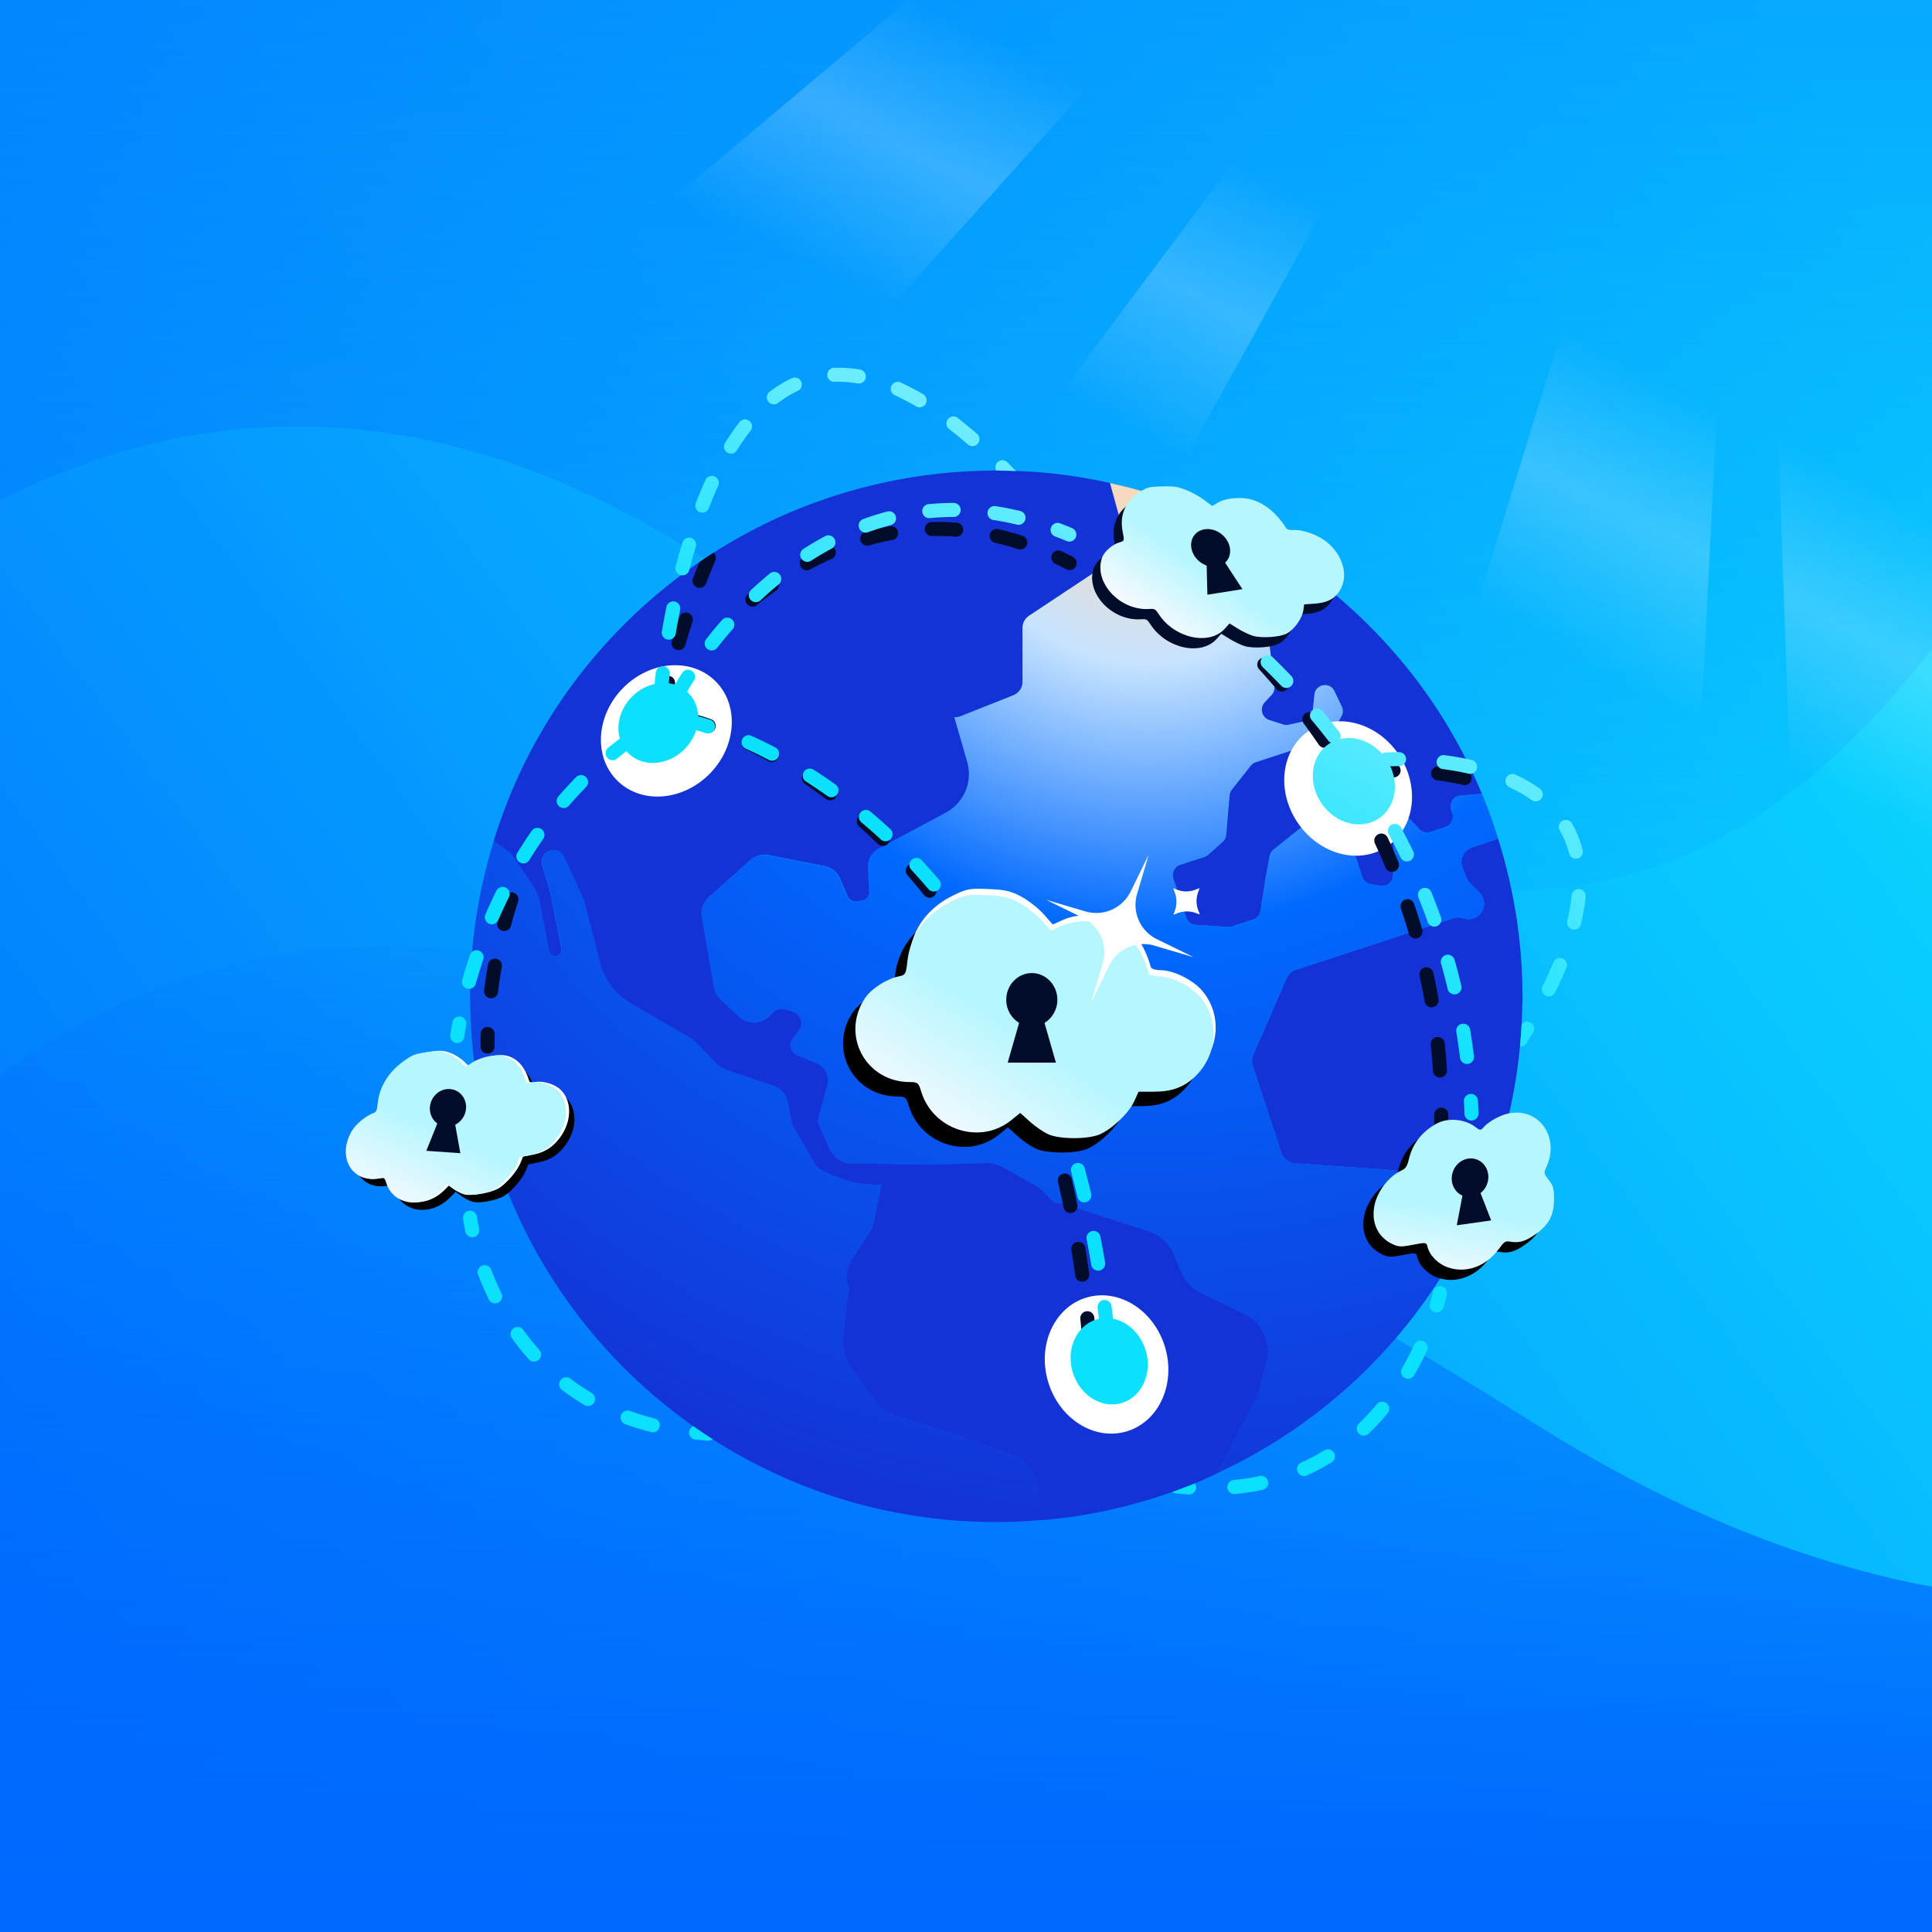 <?xml version="1.0" encoding="utf-8"?>
<svg xmlns="http://www.w3.org/2000/svg" fill="none" height="1056" width="1056">
  <g clip-path="url(#a)">
    <path d="M0 0h1056v1056H0z" fill="url(#b)"/>
    <path d="M1686 524.717s-337.8 572.683-844.313 255.19C335.172 462.416 85.787 411.083-146 744.279V1376h1832z" fill="url(#c)"/>
    <path d="M-220 481.538S19.15 76.194 377.748 300.914C736.345 525.635 912.901 561.968 1077 326.132V-121H-220z" fill="url(#d)"/>
    <path d="m279.417 466.639 13.197 19.453a19 19 0 0 1 2.116 5.814l5.43 27.67c.107.706.429 1.304.92 1.795a3.47 3.47 0 0 0 1.763.951 3.1 3.1 0 0 0 1.587 0 3.33 3.33 0 0 0 2.048-1.48 3.6 3.6 0 0 0 .491-2.463l-1.196-6.274-4.87-24.248c-.138-.461-.352-.883-.353-1.373l-4.164-13.778c-.421-1.549-.283-3.214.46-4.656a6.56 6.56 0 0 1 3.49-3.099 6.5 6.5 0 0 1 4.693.069c1.488.598 2.684 1.765 3.39 3.207l10.904 23.687 8.603 33.837a36.5 36.5 0 0 0 6.281 13.109c2.929 3.913 6.672 7.189 10.905 9.621l31.433 18.218a19.6 19.6 0 0 1 4.477 3.491l9.525 9.971a20.35 20.35 0 0 0 8.083 5.04l24.446 8.285a11.2 11.2 0 0 1 5.008 3.314 11.05 11.05 0 0 1 2.614 5.393l1.94 10.363a10.2 10.2 0 0 0 1.197 3.207l11.748 20.473c2.047 3.529 11.894 7.158 20.076 9.697 5.36 1.158 10.827 1.657 16.333 1.55a23 23 0 0 0-.843 2.999l-3.321 16.707a18.7 18.7 0 0 1-2.538 6.275l-9.524 14.59a17.9 17.9 0 0 0-2.684 7.012 17.8 17.8 0 0 0 .422 7.509c1.802-.069-.706 8.423-1.197 13.816l-1.341 15.157c-.491 5.5 1.02 11 4.233 15.511l12.629 17.797a23.16 23.16 0 0 0 11.534 8.492l41.485 13.815 21.518 7.755a23.5 23.5 0 0 1 11.111 8.462 23.17 23.17 0 0 1 4.234 13.354v14.208c-6.426.49-12.914.882-19.44.951-1.234.038-2.469.107-3.704.107-1.234 0-2.469-.107-3.704-.107-8.282-.108-16.472-.529-24.585-1.304-4.34-.422-8.672-.99-12.943-1.588-10.728-1.549-21.242-3.628-31.54-6.306a287 287 0 0 1-28.013-8.883c-57.505-21.494-106.223-60.831-139.526-111.268-1.588-2.47-3.175-4.902-4.724-7.402-26.249-42.544-41.67-92.413-42.514-145.849 0-1.588-.107-3.137-.107-4.725 0-.912.069-1.795.069-2.677.284-28.621 4.869-56.182 12.913-82.195zm327.11-202.599c3.803.844 7.653 1.687 11.426 2.677 10.444 2.746 20.605 6.129 30.551 9.973 23.71 9.197 45.795 21.601 65.97 36.406-1.089.452-2.009 1.159-2.645 2.148l-17.706 26.68c-.775 1.128-1.089 2.501-.951 3.874l3.459 29.426c.107.813-.001 1.656-.247 2.469-.245.806-.667 1.511-1.234 2.148l-3.918 4.158a6.3 6.3 0 0 0-1.343 2.539 6.1 6.1 0 0 0 .039 2.854c.246.913.705 1.795 1.372 2.501a5.74 5.74 0 0 0 2.401 1.588l7.936 2.569c.982.245 2.01.245 2.96 0l8.328-1.833a5.92 5.92 0 0 0 4.517-5.078l.989-9.551a5.5 5.5 0 0 1 1.235-2.999 5.4 5.4 0 0 1 2.684-1.833c1.312-.491 2.791-.422 4.095.107a5.66 5.66 0 0 1 2.96 2.823l4.057 8.492c.429.843.605 1.764.567 2.715 0 .951-.284 1.864-.744 2.677l-5.889 10.119c-.705 1.235-1.872 2.148-3.214 2.608l-37.751 12.373a5.8 5.8 0 0 0-2.753 1.902l-10.298 13.04a6.1 6.1 0 0 0-1.235 2.962l-1.909 21.816a5.98 5.98 0 0 1-1.94 3.844l-7.907 7.049a5.7 5.7 0 0 1-2.078 1.166l-13.297 4.372c-1.441.491-2.645 1.519-3.312 2.892s-.814 2.961-.354 4.403l7.017 21.395c.391 1.097 1.058 2.078 1.978 2.784a6.1 6.1 0 0 0 3.175 1.235l17.707 1.128c.736.031 1.48-.038 2.186-.284l11.502-3.766a5.9 5.9 0 0 0 2.577-1.657 5.8 5.8 0 0 0 1.41-2.716l2.96-19.1 2.078-11.208c.284-1.373.982-2.608 2.078-3.49l14.18-11.353a6.25 6.25 0 0 1 2.998-1.235 6.1 6.1 0 0 1 3.175.529l20.849 10.08c.706.353 1.343.813 1.833 1.411.53.599.883 1.266 1.128 2.01l4.478 13.57c.353 1.021.99 1.903 1.803 2.609a6.35 6.35 0 0 0 2.89 1.303l5.468.814c.813.1 1.664.031 2.439-.215a6.05 6.05 0 0 0 2.154-1.158 5.8 5.8 0 0 0 1.48-1.942 6.2 6.2 0 0 0 .56-2.362l.177-21.993a4.9 4.9 0 0 0-.285-1.871l-.283-.844a6 6 0 0 1 .176-3.774 5.92 5.92 0 0 1 2.438-2.893 5.97 5.97 0 0 1 3.705-.812 6.06 6.06 0 0 1 3.42 1.588l4.976 5.285c.736.813 1.726 1.373 2.784 1.657s2.185.245 3.243-.069l8.36-2.746c1.449-.53 2.645-1.55 3.35-2.923a5.94 5.94 0 0 0 .353-4.404l-.743-2.216a5.7 5.7 0 0 1-.177-2.54c.146-.843.46-1.687.92-2.393a5.6 5.6 0 0 1 1.833-1.795 6.2 6.2 0 0 1 2.431-.844l11.855-1.089c3.389 8.032 6.28 16.278 8.926 24.67l-14.148 4.725a8.4 8.4 0 0 0-3.037 1.726 8.7 8.7 0 0 0-2.078 2.824c-.491 1.097-.774 2.262-.774 3.421-.031 1.166.215 2.331.675 3.421l2.331 5.5c.421 1.02 1.058 1.941 1.795 2.715l4.976 5.002c1.411 1.343 2.293 3.138 2.538 5.078s-.214 3.882-1.234 5.539c-1.028 1.656-2.616 2.884-4.448 3.521a8.5 8.5 0 0 1-5.682-.031 8.43 8.43 0 0 0-5.291 0l-86.078 28.16a8.6 8.6 0 0 0-3.068 1.795 8.9 8.9 0 0 0-2.078 2.892l-18.235 41.73a8.36 8.36 0 0 0-.284 6.06l15.597 47.407c.491 1.618 1.481 3.03 2.823 4.089a8.37 8.37 0 0 0 4.654 1.794l49.5 3.383c7.791.53 15.306 3.1 21.763 7.472l12.913 8.845.015.015c4.9 3.276 8.965 7.618 11.925 12.55-4.447 9.305-9.248 18.395-14.608 27.102-1.511 2.5-3.098 4.97-4.724 7.402-29.247 44.338-70.526 79.901-119.067 102.492.107-.253.177-.499.284-.744l19.968-38.877c.705-1.411 1.304-2.892 1.725-4.411l4.449-16.247c.559-1.971.842-4.019.842-6.098a23.26 23.26 0 0 0-3.565-11.952 23.26 23.26 0 0 0-9.24-8.391l-23.282-11.208a23.18 23.18 0 0 1-11.256-11.706l-4.165-9.688a22.75 22.75 0 0 0-5.712-7.971c-2.439-2.224-5.369-3.881-8.505-4.901l-44.308-14.237a24.6 24.6 0 0 0-6.917-1.128 18 18 0 0 0-1.372-1.519l-4.655-4.756a19 19 0 0 0-3.88-2.992l-17.96-10.118a17.7 17.7 0 0 0-9.455-2.362l-30.551.881h-.138l-45.189-.774a14.6 14.6 0 0 1-5.959-3.099 14.6 14.6 0 0 1-3.949-5.393l-6.211-14.452 5.468-19.699c.636-2.362.39-4.863-.668-7.049a9.98 9.98 0 0 0-5.115-4.864l-10.758-4.472a6.15 6.15 0 0 1-2.156-1.55 6 6 0 0 1-1.272-2.324 6.2 6.2 0 0 1-.138-2.647 5.5 5.5 0 0 1 1.02-2.431l3.497-4.726c.628-.813 1.02-1.764 1.196-2.784.176-.99.107-2.01-.215-2.999-.314-.951-.882-1.834-1.588-2.571-.705-.744-1.587-1.273-2.576-1.587l-4.409-1.443a6.64 6.64 0 0 0-3.527-.107 6.5 6.5 0 0 0-3.068 1.726l-2.01 2.01a11.96 11.96 0 0 1-8.289 3.56 12 12 0 0 1-8.427-3.207l-9.877-9.305c-1.902-1.764-3.137-4.089-3.597-6.628l-6.702-38.485a11.85 11.85 0 0 1 .491-5.96 11.94 11.94 0 0 1 3.351-4.971l22.614-20.198a12.1 12.1 0 0 1 4.831-2.608 12.4 12.4 0 0 1 5.468-.176l30.198 5.96c1.902.391 3.665 1.196 5.184 2.431 1.518 1.204 2.683 2.785 3.458 4.549l4.195 9.696a4.64 4.64 0 0 0 2.009 2.187c.882.498 1.94.667 2.929.529l2.753-.392a4.68 4.68 0 0 0 2.891-1.618 4.8 4.8 0 0 0 1.058-3.137l-.598-13.325a11.04 11.04 0 0 1 1.764-6.658c1.272-1.971 3.144-3.529 5.33-4.373l35.42-18.993c4.869-2.57 8.642-6.766 10.796-11.806a23.9 23.9 0 0 0 .952-15.963l-7.017-24.532a8.4 8.4 0 0 0 3.489-.567l28.749-11.422a8.3 8.3 0 0 0 3.673-2.923 8.1 8.1 0 0 0 1.373-4.48v-29.434c0-1.304.314-2.608.95-3.773.599-1.166 1.511-2.157 2.608-2.893l49.492-32.816a7.86 7.86 0 0 0 3.067-3.843c.568-1.588.674-3.284.214-4.903z" fill="url(#e)"/>
    <path d="M544.52 257.129c1.235 0 2.47.107 3.704.107 8.251.107 16.441.529 24.516 1.304 4.616.46 9.21 1.028 13.757 1.695 6.84.99 13.543 2.294 20.176 3.775l8.534 30.944a7.84 7.84 0 0 1-.214 4.902c-.598 1.588-1.657 2.93-3.067 3.843l-49.493 32.816a8.25 8.25 0 0 0-2.615 2.893 7.9 7.9 0 0 0-.95 3.773v29.396c0 1.588-.453 3.175-1.373 4.479a8.25 8.25 0 0 1-3.665 2.923l-28.749 11.423c-1.089.46-2.293.637-3.489.567l7.054 24.494c1.519 5.285 1.205 10.924-.95 15.964a24.28 24.28 0 0 1-10.798 11.805l-35.42 19.001a11.2 11.2 0 0 0-5.329 4.372 11.08 11.08 0 0 0-1.763 6.658l.597 13.326c.038 1.165-.322 2.254-1.058 3.136a4.72 4.72 0 0 1-2.891 1.619l-2.753.383a4.65 4.65 0 0 1-2.93-.529 4.82 4.82 0 0 1-2.008-2.186l-4.203-9.696a12.1 12.1 0 0 0-3.459-4.549c-1.518-1.235-3.281-2.04-5.183-2.431l-30.198-5.961a12 12 0 0 0-5.467.177c-1.795.49-3.459 1.373-4.831 2.608l-22.614 20.197a11.95 11.95 0 0 0-3.352 4.971 11.8 11.8 0 0 0-.49 5.961l6.702 38.485a12.08 12.08 0 0 0 3.597 6.627l9.876 9.306c2.292 2.109 5.299 3.236 8.435 3.206 3.144-.031 6.105-1.343 8.29-3.56l2.009-2.009a6.5 6.5 0 0 1 3.067-1.726 6.63 6.63 0 0 1 3.528.107l4.409 1.443c.951.322 1.833.882 2.577 1.588a6.1 6.1 0 0 1 1.587 2.569c.322.959.391 1.979.215 2.999a6.6 6.6 0 0 1-1.197 2.785l-3.489 4.726a5.6 5.6 0 0 0-1.019 2.431 6.04 6.04 0 0 0 .137 2.647 5.85 5.85 0 0 0 1.274 2.324 6.2 6.2 0 0 0 2.154 1.55l10.759 4.472a10.1 10.1 0 0 1 5.115 4.863 10.13 10.13 0 0 1 .667 7.05l-5.468 19.699 6.211 14.452a14.5 14.5 0 0 0 3.949 5.393 14.8 14.8 0 0 0 5.959 3.098l45.19.776h.145l30.551-.883a18.5 18.5 0 0 1 9.455 2.363l17.96 10.118c1.411.852 2.715 1.833 3.88 2.999l4.655 4.756c.491.499.951.99 1.372 1.52 2.37.038 4.694.39 6.917 1.127l44.308 14.237a23.6 23.6 0 0 1 8.505 4.894 22.9 22.9 0 0 1 5.713 7.97l4.164 9.696a23.08 23.08 0 0 0 11.257 11.699l23.281 11.207c3.773 1.91 6.986 4.795 9.24 8.392a23.16 23.16 0 0 1 3.566 11.951c0 2.049-.276 4.128-.843 6.099l-4.448 16.247a22.2 22.2 0 0 1-1.726 4.403l-.015-.023-20.076 38.984c-.107.246-.176.491-.283.737-3.734 1.756-7.446 3.59-11.288 5.177a282 282 0 0 1-28.082 9.904c-12.17 3.597-24.662 6.489-37.468 8.461a308 308 0 0 1-12.913 1.657c-2.753.322-5.537.491-8.29.706v-14.199c0-4.795-1.479-9.413-4.232-13.325-2.715-3.912-6.634-6.843-11.112-8.461l-21.517-7.755-41.487-13.816a23.2 23.2 0 0 1-11.533-8.492l-12.63-17.797c-3.174-4.51-4.692-10.01-4.232-15.51l1.342-15.158c.452-5.392 2.959-13.883 1.196-13.815a18 18 0 0 1-.422-7.51 18 18 0 0 1 2.684-7.012l9.524-14.589c1.235-1.903 2.078-4.059 2.538-6.276l3.32-16.707c.208-1.02.491-2.002.844-2.992a72.6 72.6 0 0 1-16.334-1.549c-8.22-2.539-18.065-6.168-20.075-9.696l-11.748-20.474c-.598-.989-.982-2.079-1.196-3.207l-1.941-10.363a11.6 11.6 0 0 0-2.607-5.393 11.5 11.5 0 0 0-5.007-3.314l-24.447-8.284a20.5 20.5 0 0 1-8.082-5.04l-9.525-9.973a20.5 20.5 0 0 0-4.478-3.49l-31.433-18.219a36.4 36.4 0 0 1-10.904-9.619 36.3 36.3 0 0 1-6.28-13.109l-8.605-33.837-10.904-23.688a6.44 6.44 0 0 0-3.39-3.207c-1.518-.598-3.174-.637-4.692-.069a6.43 6.43 0 0 0-3.489 3.099c-.744 1.45-.921 3.107-.46 4.657l4.164 13.777c0 .46.214.882.352 1.373l4.869 24.248 1.197 6.274a3.55 3.55 0 0 1-.492 2.47c-.498.744-1.203 1.266-2.046 1.481a2.95 2.95 0 0 1-1.588 0 3.47 3.47 0 0 1-1.764-.952 3.24 3.24 0 0 1-.92-1.794l-5.398-27.777a19 19 0 0 0-2.117-5.814l-13.197-19.454-9.524-6.942c6.525-21.11 15.275-41.27 26.249-59.987a261 261 0 0 1 4.447-7.402c34.393-54.909 86.822-97.384 149.051-119.093a290 290 0 0 1 30.305-8.706 283 283 0 0 1 25.828-4.688 283 283 0 0 1 13.649-1.518 309 309 0 0 1 21.448-1.059c1.235-.038 2.47-.107 3.704-.107m274.336 201.347c8.32 26.396 13.013 54.35 13.297 83.423 0 .913.07 1.795.07 2.677v.016c0 1.58-.108 3.137-.177 4.686-.667 42.505-10.69 82.685-27.906 118.777-3.213-4.87-7.231-9.166-12.138-12.48l-12.913-8.845a44.1 44.1 0 0 0-21.764-7.471l-49.491-3.383c-1.695-.138-3.313-.737-4.655-1.795-1.342-1.059-2.331-2.471-2.822-4.089l-15.59-47.406a8.4 8.4 0 0 1 .284-6.061l18.205-41.768a8.8 8.8 0 0 1 2.078-2.892c.882-.805 1.94-1.404 3.067-1.795l86.077-28.16a8.55 8.55 0 0 1 5.292 0c1.841.636 3.849.675 5.682.038s3.428-1.871 4.448-3.528 1.48-3.591 1.235-5.532c-.246-1.94-1.128-3.735-2.538-5.078l-4.978-5.001c-.736-.813-1.372-1.726-1.794-2.715l-2.331-5.5a8.8 8.8 0 0 1-.675-3.421c.039-1.205.284-2.364.775-3.422a8.2 8.2 0 0 1 2.078-2.823 8.4 8.4 0 0 1 3.037-1.726zM714.651 313.087c29.313 21.531 54.532 48.355 73.901 79.258a263 263 0 0 1 4.447 7.403c6.388 10.923 12.031 22.307 16.97 34.044l-11.855 1.089a6.2 6.2 0 0 0-2.439.843c-.736.461-1.372 1.059-1.832 1.795a6.3 6.3 0 0 0-.913 2.394 5.6 5.6 0 0 0 .176 2.539l.744 2.217a5.94 5.94 0 0 1-.353 4.403c-.706 1.373-1.909 2.394-3.351 2.923l-8.358 2.746c-1.058.314-2.186.353-3.244.069s-2.047-.844-2.783-1.657l-4.978-5.285a6.08 6.08 0 0 0-3.42-1.588 5.96 5.96 0 0 0-3.703.813c-1.097.667-1.979 1.695-2.432 2.892a6 6 0 0 0-.175 3.775l.283.843c.214.598.315 1.235.284 1.864l-.177 21.993a6.2 6.2 0 0 1-.567 2.362 5.6 5.6 0 0 1-1.48 1.941 6.2 6.2 0 0 1-2.155 1.166 5.8 5.8 0 0 1-2.431.215l-5.467-.813a6.4 6.4 0 0 1-2.891-1.304c-.813-.706-1.45-1.588-1.795-2.608l-4.478-13.571c-.246-.736-.598-1.411-1.127-2.009-.491-.599-1.128-1.059-1.833-1.412l-20.85-10.08a6.1 6.1 0 0 0-3.175-.529 6.25 6.25 0 0 0-2.999 1.235l-14.179 11.346c-1.096.882-1.802 2.117-2.078 3.49l-2.078 11.207-2.96 19.101a5.8 5.8 0 0 1-1.411 2.716 5.96 5.96 0 0 1-2.576 1.657l-11.503 3.774c-.705.245-1.449.314-2.186.284l-17.706-1.128a6.1 6.1 0 0 1-3.174-1.236c-.913-.705-1.588-1.695-1.979-2.784l-7.024-21.394c-.46-1.442-.314-3.031.353-4.404a5.73 5.73 0 0 1 3.32-2.891l13.297-4.372a5.8 5.8 0 0 0 2.078-1.159l7.899-7.049a5.97 5.97 0 0 0 1.94-3.844l1.902-21.816c.138-1.09.567-2.079 1.234-2.961l10.299-13.04a5.8 5.8 0 0 1 2.753-1.903l37.744-12.374c1.342-.46 2.507-1.372 3.213-2.607l5.889-10.118c.46-.814.744-1.727.744-2.678.03-.951-.146-1.871-.568-2.715l-4.056-8.492a5.66 5.66 0 0 0-2.96-2.823c-1.304-.53-2.784-.599-4.095-.108a5.36 5.36 0 0 0-2.677 1.834 5.5 5.5 0 0 0-1.234 2.999l-.989 9.551a5.96 5.96 0 0 1-1.442 3.244 5.9 5.9 0 0 1-3.067 1.834l-8.328 1.833a6.04 6.04 0 0 1-2.96 0l-7.937-2.569a5.64 5.64 0 0 1-2.4-1.588c-.675-.706-1.127-1.588-1.372-2.501a6.1 6.1 0 0 1-.039-2.854 6.3 6.3 0 0 1 1.342-2.539l3.918-4.158c.568-.636.989-1.342 1.235-2.147.245-.813.353-1.657.246-2.47l-3.459-29.427c-.138-1.373.177-2.745.951-3.873l17.706-26.68c.836-.98 1.777-1.681 2.83-2.134m0 0-.008-.006.038-.008z" fill="#1433D6"/>
    <path d="M388.185 422.645c14.669-15.157 15.827-37.802 2.592-50.59-13.236-12.787-35.858-10.862-50.527 4.288-14.67 15.158-15.828 37.803-2.592 50.591 13.235 12.787 35.857 10.862 50.527-4.289m369.938 40.058c15.298-10.233 18.189-32.732 6.449-50.245-11.74-17.52-33.657-23.427-48.955-13.194s-18.189 32.732-6.449 50.245c11.74 17.521 33.656 23.428 48.955 13.194M615.844 782.361c17.629-5.285 26.992-25.943 20.919-46.133-6.073-20.198-25.298-32.28-42.928-26.994-17.629 5.285-26.992 25.943-20.919 46.133 6.073 20.198 25.298 32.28 42.928 26.994" fill="#fff"/>
    <path d="M363.201 383.746a3.83 3.83 0 0 1-3.328-4.572c.023-.1.522-2.562 1.534-6.858a3.83 3.83 0 0 1 4.616-2.846 3.83 3.83 0 0 1 2.845 4.618c-.981 4.158-1.48 6.59-1.48 6.613a3.84 3.84 0 0 1-4.194 3.053zm-96.138 192.12a3 3 0 0 1-.437.038 3.844 3.844 0 0 1-3.965-3.705c0-.107-.084-2.639.046-7.141.061-2.118 1.833-3.79 3.942-3.721a3.83 3.83 0 0 1 3.719 3.943c-.123 4.234-.046 6.635-.046 6.658a3.83 3.83 0 0 1-3.259 3.92zm1.909-30.239c-.337.054-.69.054-1.05.015a3.844 3.844 0 0 1-3.328-4.288c.59-4.664 1.311-9.405 2.139-14.091a3.837 3.837 0 1 1 7.553 1.342 278 278 0 0 0-2.078 13.708 3.84 3.84 0 0 1-3.236 3.314m7.162-36.767a3.8 3.8 0 0 1-1.549-.085 3.84 3.84 0 0 1-2.722-4.694 270 270 0 0 1 4.011-13.678 3.836 3.836 0 0 1 4.823-2.477 3.84 3.84 0 0 1 2.477 4.825 258 258 0 0 0-3.896 13.294 3.82 3.82 0 0 1-3.144 2.807zm111.092-108.299a4.2 4.2 0 0 1-1.158-.215c-3.98-1.404-6.249-2.002-6.265-2.01a3.833 3.833 0 0 1-2.737-4.679 3.83 3.83 0 0 1 4.677-2.739c.1.023 2.554.675 6.871 2.194a3.838 3.838 0 0 1-1.388 7.456zm204.171 300.02a3.83 3.83 0 0 1-3.673-3.314 569 569 0 0 0-2.101-14.046 3.84 3.84 0 0 1 3.174-4.403 3.845 3.845 0 0 1 4.402 3.176 583 583 0 0 1 2.124 14.23 3.83 3.83 0 0 1-3.274 4.318q-.323.045-.644.031zm-6.418-37.55a3.84 3.84 0 0 1-3.635-3.06 518 518 0 0 0-3.06-13.854 3.83 3.83 0 0 1 2.853-4.61 3.83 3.83 0 0 1 4.608 2.853 537 537 0 0 1 3.106 14.053 3.84 3.84 0 0 1-2.975 4.534 4 4 0 0 1-.897.077zm-54.952-141.292a3.83 3.83 0 0 1-3.129-1.787 341 341 0 0 0-7.783-11.798 3.84 3.84 0 0 1 .974-5.339 3.84 3.84 0 0 1 5.337.974 370 370 0 0 1 7.96 12.059 3.839 3.839 0 0 1-3.359 5.884zm-22.085-31.036a3.82 3.82 0 0 1-2.876-1.435 318 318 0 0 0-9.064-10.831 3.84 3.84 0 0 1 .361-5.416 3.836 3.836 0 0 1 5.414.36 325 325 0 0 1 9.278 11.085 3.83 3.83 0 0 1-.598 5.393 3.87 3.87 0 0 1-2.515.844m-25.528-28.276a3.83 3.83 0 0 1-2.569-1.097 305 305 0 0 0-10.299-9.65 3.836 3.836 0 0 1 5.108-5.722 304 304 0 0 1 10.559 9.895 3.84 3.84 0 0 1 .054 5.424 3.83 3.83 0 0 1-2.853 1.15m-28.81-24.93a3.8 3.8 0 0 1-2.201-.783 280 280 0 0 0-11.441-8.246 3.843 3.843 0 0 1-1.005-5.331 3.84 3.84 0 0 1 5.33-1.005c3.949 2.7 7.906 5.553 11.748 8.468a3.841 3.841 0 0 1-2.439 6.897zm-31.824-20.95a3.8 3.8 0 0 1-1.764-.491 257 257 0 0 0-12.461-6.566 3.83 3.83 0 0 1-1.748-5.132 3.84 3.84 0 0 1 5.13-1.757 262 262 0 0 1 12.844 6.766 3.827 3.827 0 0 1 1.457 5.224 3.83 3.83 0 0 1-3.458 1.956m173.037 314.687a3.83 3.83 0 0 1-3.696-3.498 589 589 0 0 0-.629-6.835 3.83 3.83 0 0 1 3.443-4.188 3.826 3.826 0 0 1 4.187 3.444c.223 2.286.437 4.595.637 6.912a3.84 3.84 0 0 1-3.489 4.157c-.154.016-.307.016-.453.016zM754.81 425.077a3.84 3.84 0 0 1-3.826-3.597 3.83 3.83 0 0 1 3.588-4.066c.108 0 2.746-.154 7.147-.161a3.83 3.83 0 0 1 3.827 3.843 3.83 3.83 0 0 1-3.834 3.828c-.069-.008-.169 0-.246 0-3.987 0-6.387.146-6.41.146h-.238zm45.742 4.051q-.426.002-.851-.1c-4.479-1.02-9.225-1.864-14.11-2.516a3.84 3.84 0 0 1-3.297-4.311 3.823 3.823 0 0 1 4.309-3.299c5.115.683 10.092 1.565 14.8 2.639a3.837 3.837 0 0 1 2.891 4.587 3.835 3.835 0 0 1-3.734 2.984zm-13.719 159.817a3.84 3.84 0 0 1-3.596-3.582 342 342 0 0 0-1.204-14.284 3.836 3.836 0 1 1 7.63-.805c.506 4.832.92 9.742 1.235 14.598a3.842 3.842 0 0 1-4.057 4.073zm-4.578-38.347a3.82 3.82 0 0 1-3.542-3.169 347 347 0 0 0-2.776-14.06 3.84 3.84 0 0 1 2.921-4.572 3.84 3.84 0 0 1 4.571 2.922 345 345 0 0 1 2.837 14.376 3.835 3.835 0 0 1-3.113 4.441c-.3.054-.606.069-.898.054zm-8.788-37.619a3.83 3.83 0 0 1-3.45-2.754 348 348 0 0 0-4.31-13.67 3.84 3.84 0 0 1 2.4-4.863 3.84 3.84 0 0 1 4.862 2.409 364 364 0 0 1 4.409 13.976 3.826 3.826 0 0 1-2.599 4.756 3.6 3.6 0 0 1-1.304.146zm-12.86-36.429a3.84 3.84 0 0 1-3.32-2.363 355 355 0 0 0-5.759-13.133 3.835 3.835 0 0 1 1.871-5.093 3.833 3.833 0 0 1 5.092 1.871 372 372 0 0 1 5.882 13.417 3.828 3.828 0 0 1-3.766 5.293zm-36.823-67.827a3.84 3.84 0 0 1-2.945-1.665 372 372 0 0 0-8.32-11.698 3.833 3.833 0 0 1 6.158-4.564 400 400 0 0 1 8.489 11.928 3.837 3.837 0 0 1-3.39 5.991zm-23.396-30.769a3.84 3.84 0 0 1-2.7-1.35 342 342 0 0 0-9.478-10.77 3.834 3.834 0 0 1 .23-5.416 3.83 3.83 0 0 1 5.414.231 358 358 0 0 1 9.685 11.007 3.84 3.84 0 0 1-.452 5.409 3.8 3.8 0 0 1-2.699.897zm87.059 242.028a3.836 3.836 0 0 1-3.604-3.92c.053-2.255.084-4.549.099-6.835a3.837 3.837 0 0 1 3.85-3.82c2.116 0 3.827 1.733 3.819 3.851a350 350 0 0 1-.1 6.973 3.837 3.837 0 0 1-3.926 3.743h-.138zM410.968 331.545a3.8 3.8 0 0 1-2.7-1.427 3.84 3.84 0 0 1 .591-5.393 215 215 0 0 1 10.92-8.208 3.839 3.839 0 0 1 4.409 6.283 216 216 0 0 0-10.529 7.916 3.82 3.82 0 0 1-2.691.837zm29.715-19.837a3.84 3.84 0 0 1-3.083-2.002 3.834 3.834 0 0 1 1.557-5.194 177 177 0 0 1 12.307-6.037 3.825 3.825 0 0 1 5.054 1.956 3.83 3.83 0 0 1-1.956 5.056 170 170 0 0 0-11.771 5.776 3.83 3.83 0 0 1-2.108.452zm33.043-13.478a3.835 3.835 0 0 1-.737-7.518 149 149 0 0 1 13.405-3.091 3.826 3.826 0 0 1 4.455 3.084 3.83 3.83 0 0 1-3.083 4.456 141 141 0 0 0-12.714 2.931 4 4 0 0 1-1.326.13zm83.662 2.109a3.7 3.7 0 0 1-.89-.176 155 155 0 0 0-12.607-3.498 3.837 3.837 0 0 1-2.868-4.603 3.83 3.83 0 0 1 4.601-2.869 167 167 0 0 1 13.228 3.667 3.833 3.833 0 0 1 2.47 4.825 3.84 3.84 0 0 1-3.942 2.647zm-48.395-7.364a3.83 3.83 0 0 1-3.536-3.751 3.837 3.837 0 0 1 3.758-3.912c4.555-.092 9.187.038 13.757.383a3.836 3.836 0 0 1-.583 7.648 137 137 0 0 0-13.028-.368c-.123 0-.253 0-.376-.008zm75.364 18.625a3.7 3.7 0 0 1-1.449-.414 192 192 0 0 0-6.081-2.976 3.836 3.836 0 0 1 3.251-6.95c2.102.982 4.226 2.025 6.319 3.099a3.843 3.843 0 0 1 1.672 5.162 3.84 3.84 0 0 1-3.704 2.079zm-208.296 23.381a3.834 3.834 0 0 0-4.831 2.463 466 466 0 0 0-4.011 12.994 3.825 3.825 0 0 0 2.608 4.756q.321.095.644.131a3.83 3.83 0 0 0 4.11-2.739 459 459 0 0 1 3.942-12.78 3.833 3.833 0 0 0-2.462-4.832zm5.874-13.723a3.83 3.83 0 0 0 4.011-2.432 362 362 0 0 1 5.022-12.35 3.84 3.84 0 0 0-.95-4.342 271 271 0 0 0-7.676 5.079 337 337 0 0 0-3.543 8.852A3.83 3.83 0 0 0 381 321.02q.47.184.943.231z" fill="#000C2A"/>
    <path d="M653.074 810.82c.49.698.767 1.55.706 2.471a3.83 3.83 0 0 1-3.82 3.566c-.084 0-.176-.007-.268-.007a174 174 0 0 1-7.031-.637 3.77 3.77 0 0 1-1.826-.729h-.007a293 293 0 0 0 12.246-4.664m35.466-4.027a3.835 3.835 0 0 1 4.547 2.954 3.83 3.83 0 0 1-2.952 4.549 132 132 0 0 1-15.084 2.301c-.122.015-.245.015-.368.015l.008.008a3.83 3.83 0 0 1-3.811-3.475 3.837 3.837 0 0 1 3.451-4.181c4.831-.46 9.616-1.189 14.209-2.171m35.329-14.076a3.835 3.835 0 0 1 4.025 6.528 116.5 116.5 0 0 1-13.534 7.172 3.8 3.8 0 0 1-1.565.338v.008a3.839 3.839 0 0 1-1.572-7.341 110 110 0 0 0 12.646-6.705m-344.916-13.179a284 284 0 0 0 10.635 7.142 3.8 3.8 0 0 1-2.239.744h-.229a188 188 0 0 1-7.025-.552 3.827 3.827 0 0 1-3.443-4.188 3.83 3.83 0 0 1 2.308-3.13zm373.595-11.975a3.833 3.833 0 0 1 5.399-.49 3.836 3.836 0 0 1 .491 5.401 133 133 0 0 1-10.414 11.161 3.84 3.84 0 0 1-2.646 1.058l.008.008a3.84 3.84 0 0 1-2.653-6.612 127 127 0 0 0 9.815-10.526m-413.08 5.961a3.837 3.837 0 0 1 4.907-2.301 139 139 0 0 0 13.374 4.081 3.837 3.837 0 0 1-.935 7.555l.008-.007c-.307 0-.622-.038-.936-.115a147 147 0 0 1-14.118-4.303 3.834 3.834 0 0 1-2.3-4.91m-33.058-19.201a3.837 3.837 0 0 1 5.375-.736 120 120 0 0 0 11.564 7.764 3.84 3.84 0 0 1 1.358 5.253 3.84 3.84 0 0 1-5.253 1.359 128 128 0 0 1-12.308-8.262 3.84 3.84 0 0 1-.736-5.378m296.842-43.762a3.824 3.824 0 0 1 4.294 3.314c.292 2.278.576 4.579.852 6.888l.002.028c7.913 1.578 15.025 8.072 17.789 17.255 3.796 12.611-2.056 25.506-13.06 28.805-11.011 3.298-23.005-4.243-26.8-16.854s2.055-25.506 13.059-28.805q.647-.192 1.297-.336-.36-3.017-.745-6a3.835 3.835 0 0 1 3.312-4.295m169.787 24.409a3.835 3.835 0 1 1 6.947 3.253 172 172 0 0 1-7.04 13.455 3.84 3.84 0 0 1-3.321 1.902v.007a3.834 3.834 0 0 1-3.304-5.769 163 163 0 0 0 6.718-12.848m-492.373-8.929a3.84 3.84 0 0 1 5.353.882 130 130 0 0 0 8.727 10.9 3.831 3.831 0 0 1-2.853 6.39v.016a3.82 3.82 0 0 1-2.86-1.282 136 136 0 0 1-9.248-11.551 3.84 3.84 0 0 1 .881-5.355m502.64-19.983a3.827 3.827 0 0 1 4.532-2.969 3.84 3.84 0 0 1 2.976 4.534c-.024.111-.561 2.68-1.825 6.981a3.825 3.825 0 0 1-3.674 2.746h-.007c-.36 0-.729-.054-1.089-.162a3.834 3.834 0 0 1-2.593-4.763c1.174-3.966 1.672-6.344 1.68-6.367m-512.67 6.359h-.008l.004-.001zm-7.1-20.619a3.833 3.833 0 0 1 4.946 2.217 156 156 0 0 0 5.59 12.879 3.834 3.834 0 0 1-3.44 5.522 3.83 3.83 0 0 1-3.439-2.146 161 161 0 0 1-5.873-13.525 3.833 3.833 0 0 1 2.216-4.947m333.436-18.941a3.843 3.843 0 0 1 4.494 3.039c.897 4.656 1.763 9.42 2.561 14.161a3.838 3.838 0 0 1-3.788 4.471l-.008-.007a3.83 3.83 0 0 1-3.773-3.199 580 580 0 0 0-2.523-13.969 3.845 3.845 0 0 1 3.037-4.496m-340.499-11.061c2.109-.253 4.003 1.258 4.256 3.36.001.044.292 2.444 1.135 6.459a3.84 3.84 0 0 1-3.758 4.625h-.007a3.83 3.83 0 0 1-3.75-3.052c-.92-4.402-1.234-7.026-1.242-7.134a3.837 3.837 0 0 1 3.366-4.258m336.197-4.617h-.007l.003-.001zm-4.502-21.395a3.835 3.835 0 0 1 4.694 2.708 523 523 0 0 1 3.535 13.953 3.844 3.844 0 0 1-3.731 4.733 3.835 3.835 0 0 1-3.722-2.946 536 536 0 0 0-3.482-13.753 3.83 3.83 0 0 1 2.706-4.695M576.597 599.5a3.835 3.835 0 0 1 4.893 2.332 482 482 0 0 1 4.608 13.647 3.84 3.84 0 0 1-3.649 5.009v-.008a3.83 3.83 0 0 1-3.651-2.662 481 481 0 0 0-4.532-13.423 3.837 3.837 0 0 1 2.331-4.895m227.168-1.58c2.109-.13 3.919 1.504 4.034 3.621.131 2.324.23 4.671.315 6.965a3.83 3.83 0 0 1-3.697 3.966h-.138v.007a3.826 3.826 0 0 1-3.826-3.697 347 347 0 0 0-.307-6.827 3.83 3.83 0 0 1 3.619-4.035m-241.784-33.614a3.836 3.836 0 0 1 5.085 1.886 437 437 0 0 1 5.781 13.21 3.836 3.836 0 0 1-2.062 5.017 3.9 3.9 0 0 1-1.473.299v.008a3.84 3.84 0 0 1-3.542-2.363 409 409 0 0 0-5.675-12.971 3.837 3.837 0 0 1 1.886-5.086m237.16-4.726a3.83 3.83 0 0 1 4.409 3.161c.79 4.794 1.496 9.673 2.094 14.498a3.828 3.828 0 0 1-3.811 4.303 3.84 3.84 0 0 1-3.803-3.367 352 352 0 0 0-2.048-14.184 3.837 3.837 0 0 1 3.159-4.411m32.529.407c1.166-1.565 3.336-2.04 5.038-1.012a3.83 3.83 0 0 1 1.312 5.261 428 428 0 0 1-3.65 5.946 3.82 3.82 0 0 1-3.251 1.802c-.115 0-.223-.015-.338-.023.383-3.966.675-7.962.889-11.974m-584.407-1.189a3.833 3.833 0 1 1 7.546 1.35c-.742 4.154-1.018 6.545-1.027 6.581a3.837 3.837 0 0 1-3.804 3.399l.008-.008q-.217 0-.446-.022a3.84 3.84 0 0 1-3.374-4.243c.016-.107.307-2.623 1.097-7.057m296.874-28.145a3.84 3.84 0 0 1 5.245 1.381 389 389 0 0 1 7.033 12.611 3.83 3.83 0 0 1-1.581 5.185 3.8 3.8 0 0 1-1.801.453v.008c-1.373 0-2.7-.737-3.39-2.033a391 391 0 0 0-6.887-12.358 3.84 3.84 0 0 1 1.381-5.247m304.964-4.71a3.835 3.835 0 0 1 5.015-2.071 3.84 3.84 0 0 1 2.071 5.017 226 226 0 0 1-6.196 13.578 3.83 3.83 0 0 1-3.444 2.132l-.007.007a3.836 3.836 0 0 1-3.428-5.538 220 220 0 0 0 5.989-13.125m-58.786-3.965a3.83 3.83 0 0 1 4.731 2.646 341 341 0 0 1 3.681 14.184 3.83 3.83 0 0 1-2.845 4.617 4 4 0 0 1-.889.107l.007-.007a3.84 3.84 0 0 1-3.726-2.946 342 342 0 0 0-3.605-13.869 3.837 3.837 0 0 1 2.646-4.732M256.841 522a3.83 3.83 0 0 1 4.854-2.416 3.833 3.833 0 0 1 2.416 4.855 275 275 0 0 0-4.08 13.256 3.84 3.84 0 0 1-3.689 2.8h-.007a3.836 3.836 0 0 1-3.688-4.879A284 284 0 0 1 256.841 522m276.583-4.364h-.008l.003-.001zm-10.513-18.603a3.834 3.834 0 0 1 5.36.814 352 352 0 0 1 8.32 11.805 3.838 3.838 0 0 1-3.172 5.983 3.83 3.83 0 0 1-3.177-1.688 350 350 0 0 0-8.144-11.551 3.84 3.84 0 0 1 .813-5.363m336.151-9.619a3.83 3.83 0 0 1 4.194-3.436 3.83 3.83 0 0 1 3.436 4.195c-.476 4.771-1.342 9.812-2.592 14.974a3.83 3.83 0 0 1-3.726 2.93 3.837 3.837 0 0 1-3.727-4.74c1.166-4.817 1.978-9.505 2.415-13.923m-81.684-3.851a3.834 3.834 0 0 1 4.993 2.118 363 363 0 0 1 5.222 13.684 3.833 3.833 0 0 1-3.612 5.124l.016.008a3.835 3.835 0 0 1-3.613-2.547 348 348 0 0 0-5.114-13.393 3.837 3.837 0 0 1 2.108-4.994m-506.082 1.327a3.83 3.83 0 0 1 5.138-1.734 3.826 3.826 0 0 1 1.732 5.14 273 273 0 0 0-5.812 12.572 3.84 3.84 0 0 1-3.52 2.318 3.834 3.834 0 0 1-3.519-5.355 277 277 0 0 1 5.981-12.941m226.984-16.922a3.84 3.84 0 0 1 5.422.191 324 324 0 0 1 9.616 10.801 3.84 3.84 0 0 1-.43 5.408 3.8 3.8 0 0 1-2.484.913v.008a3.84 3.84 0 0 1-2.922-1.351 325 325 0 0 0-9.394-10.546 3.843 3.843 0 0 1 .192-5.424m-207.667-15.833a3.835 3.835 0 0 1 5.337-.951 3.83 3.83 0 0 1 .951 5.338 239 239 0 0 0-7.576 11.577 3.81 3.81 0 0 1-3.267 1.825 3.837 3.837 0 0 1-3.26-5.846c2.5-4.065 5.131-8.085 7.815-11.943m469.987-3.367a3.837 3.837 0 0 1 5.191 1.564 373 373 0 0 1 6.665 13.041 3.834 3.834 0 0 1-3.444 5.508v.008a3.85 3.85 0 0 1-3.45-2.157 365 365 0 0 0-6.526-12.771 3.836 3.836 0 0 1 1.564-5.193m93.355-2.102a3.83 3.83 0 0 1 5.238 1.403c2.584 4.472 4.562 9.359 5.881 14.514a3.834 3.834 0 0 1-3.711 4.786l-.008-.007a3.835 3.835 0 0 1-3.711-2.884c-1.143-4.472-2.86-8.707-5.092-12.573a3.83 3.83 0 0 1 1.403-5.239m-383.587-4.604a3.83 3.83 0 0 1 5.398-.467 309 309 0 0 1 10.858 9.566 3.834 3.834 0 0 1 .215 5.423 3.83 3.83 0 0 1-2.822 1.235l.008-.007a3.82 3.82 0 0 1-2.6-1.021 308 308 0 0 0-10.59-9.328 3.834 3.834 0 0 1-.467-5.401m247.013-55.952a3.83 3.83 0 0 1 5.399.484 401 401 0 0 1 9.178 11.407 3.83 3.83 0 0 1 .451 3.949c7.872-1.914 16.843 1.137 23.03 8.104a3.8 3.8 0 0 1 2.109-.792c.111-.001 2.748-.154 7.147-.161a3.83 3.83 0 0 1 3.827 3.843 3.83 3.83 0 0 1-3.835 3.827c-.069-.007-.169 0-.245 0a143 143 0 0 0-4.536.069c4.93 10.538 2.506 22.666-6.261 28.529-9.831 6.574-23.91 2.777-31.448-8.476-7.546-11.254-5.69-25.706 4.14-32.28a20 20 0 0 1 1.154-.711 3.85 3.85 0 0 1-1.598-1.207 385 385 0 0 0-8.995-11.184 3.835 3.835 0 0 1 .483-5.401M314.86 424.793a3.837 3.837 0 0 1 5.422-.054 3.84 3.84 0 0 1 .053 5.424 215 215 0 0 0-9.333 10.164 3.83 3.83 0 0 1-5.406.406 3.84 3.84 0 0 1-.406-5.408 225 225 0 0 1 9.67-10.532m508.368.453a3.83 3.83 0 0 1 5.092-1.856c4.861 2.263 9.332 4.848 13.304 7.686a3.835 3.835 0 0 1-2.231 6.957l-.008-.007a3.8 3.8 0 0 1-2.223-.714c-3.582-2.562-7.646-4.909-12.079-6.972a3.834 3.834 0 0 1-1.855-5.094m-383.841-3.375a3.834 3.834 0 0 1 5.299-1.166 292 292 0 0 1 12.001 8.108 3.827 3.827 0 0 1 .897 5.347 3.83 3.83 0 0 1-3.128 1.611l.007.007c-.766 0-1.549-.23-2.224-.714a282 282 0 0 0-11.687-7.892 3.837 3.837 0 0 1-1.165-5.301m345.882-5.822a3.823 3.823 0 0 1 4.31-3.299c5.114.683 10.092 1.565 14.8 2.639a3.837 3.837 0 0 1 2.891 4.587 3.836 3.836 0 0 1-3.734 2.984l-.008.016q-.426.002-.852-.1a158 158 0 0 0-14.109-2.517 3.837 3.837 0 0 1-3.298-4.31M358.47 367.537a3.84 3.84 0 0 1 4.256-3.36 3.84 3.84 0 0 1 3.358 4.258c-.259 2.18-.44 3.89-.555 5.042 1.181.158 2.339.419 3.461.785a4 4 0 0 1 .139-.282c.056-.096 1.291-2.343 3.689-6.121a3.834 3.834 0 1 1 6.472 4.112c-2.255 3.551-3.421 5.677-3.436 5.7q-.121.22-.266.417.193.175.381.357c3.587 3.468 5.434 8.127 5.593 13.042.837.205 3.114.789 6.585 1.894a3.836 3.836 0 0 1 2.492 4.817 3.835 3.835 0 0 1-3.65 2.677l-.008.008c-.383 0-.774-.061-1.165-.184a109 109 0 0 0-5.338-1.565c-1.144 3.61-3.179 7.102-6.088 10.11-8.933 9.221-22.698 10.394-30.758 2.609a18 18 0 0 1-1.192-1.273 218 218 0 0 0-5.143 4.065 3.82 3.82 0 0 1-2.423.867l-.007.008a3.84 3.84 0 0 1-2.431-6.813 201 201 0 0 1 5.521-4.356q.416-.315.875-.501c-2.156-7.374.034-16.236 6.379-22.796 3.631-3.747 8.059-6.167 12.578-7.195.095-1.022.309-3.189.681-6.322m47.207 36.567a3.835 3.835 0 0 1 5.076-1.91 259 259 0 0 1 13.044 6.375 3.834 3.834 0 0 1 1.618 5.178 3.82 3.82 0 0 1-3.397 2.056h-.008a3.8 3.8 0 0 1-1.771-.437 249 249 0 0 0-12.653-6.183 3.84 3.84 0 0 1-1.909-5.079m284.443-44.882a3.835 3.835 0 0 1 5.421-.084 357 357 0 0 1 10.315 10.417 3.836 3.836 0 0 1-2.776 6.482l-.008-.008a3.82 3.82 0 0 1-2.776-1.189 362 362 0 0 0-10.091-10.194 3.84 3.84 0 0 1-.085-5.424M394.696 338.84a3.837 3.837 0 0 1 5.759 5.07 235 235 0 0 0-8.444 10.164 3.82 3.82 0 0 1-3.02 1.466v-.008a3.835 3.835 0 0 1-3.007-6.206 249 249 0 0 1 8.712-10.486m-30.451-7.058a3.83 3.83 0 0 1 4.516-2.999 3.835 3.835 0 0 1 2.998 4.519 459 459 0 0 0-2.454 13.14 3.83 3.83 0 0 1-3.772 3.183h-.008a3.83 3.83 0 0 1-3.78-4.479 437 437 0 0 1 2.5-13.364m302.111 7.48a3.835 3.835 0 0 1 5.352-.852c.085.062 2.102 1.527 5.606 4.396a3.836 3.836 0 0 1-2.431 6.804c-.851 0-1.71-.284-2.424-.867-3.312-2.708-5.237-4.111-5.252-4.127a3.84 3.84 0 0 1-.851-5.354m-245.604-25.783a3.835 3.835 0 0 1 5.399.522 3.843 3.843 0 0 1-.521 5.4 208 208 0 0 0-9.892 8.7 3.83 3.83 0 0 1-2.623 1.035 3.83 3.83 0 0 1-2.799-1.212 3.84 3.84 0 0 1 .177-5.423 215 215 0 0 1 10.259-9.022m-47.773-16.921a3.82 3.82 0 0 1 4.769-2.571 3.83 3.83 0 0 1 2.569 4.78 355 355 0 0 0-3.581 12.841 3.836 3.836 0 0 1-3.711 2.876l.008-.007a3.826 3.826 0 0 1-3.712-4.794 370 370 0 0 1 3.658-13.125m77.995-3.491a3.834 3.834 0 0 1 3.627 6.758 168 168 0 0 0-11.296 6.658 3.8 3.8 0 0 1-2.07.607c-1.265 0-2.5-.622-3.229-1.765a3.84 3.84 0 0 1 1.151-5.301 174 174 0 0 1 11.817-6.957m123.507-4.787a3.84 3.84 0 0 1 4.946-2.232c2.17.821 4.371 1.695 6.533 2.608a3.83 3.83 0 0 1 2.055 5.017 3.83 3.83 0 0 1-5.015 2.056 193 193 0 0 0-6.288-2.508 3.84 3.84 0 0 1-2.231-4.941m-101.322 2.854h-.008l.003-.001zm11.816-11.545a3.833 3.833 0 0 1 1.94 7.418 140 140 0 0 0-12.453 3.897 3.84 3.84 0 0 1-4.908-2.294 3.837 3.837 0 0 1 2.293-4.917 150 150 0 0 1 13.128-4.104m54.807.268a3.83 3.83 0 0 1 4.371-3.213c4.455.682 8.987 1.572 13.472 2.654a3.833 3.833 0 0 1 2.831 4.626 3.837 3.837 0 0 1-4.624 2.83 155 155 0 0 0-12.837-2.524 3.84 3.84 0 0 1-3.213-4.373m-18.474-4.97a3.836 3.836 0 0 1 0 7.671c-4.34 0-8.719.214-13.013.629-.122.015-.253.015-.376.015v.008a3.836 3.836 0 0 1-.36-7.655 146 146 0 0 1 13.749-.668M385.57 262.368a3.83 3.83 0 0 1 5.077-1.91 3.84 3.84 0 0 1 1.909 5.078 227 227 0 0 0-5.107 12.228 3.83 3.83 0 0 1-3.581 2.455l.007.007c-.46 0-.927-.085-1.379-.261a3.835 3.835 0 0 1-2.202-4.955c1.687-4.38 3.466-8.63 5.276-12.642m159.633-9.681a3.82 3.82 0 0 1 5.421 0 390 390 0 0 1 4.655 4.749 299 299 0 0 0-7.047-.177c-1.235 0-2.47-.108-3.704-.108l-.008.008c-.744-1.442-.529-3.26.683-4.472m-140.998-21.985a3.84 3.84 0 0 1 5.382-.667 3.84 3.84 0 0 1 .667 5.385c-2.545 3.26-5.046 6.873-7.438 10.724a3.82 3.82 0 0 1-3.259 1.81h-.008a3.828 3.828 0 0 1-3.251-5.852c2.531-4.081 5.192-7.917 7.907-11.4m113.882-1.572a3.833 3.833 0 0 1 5.376-.683 251 251 0 0 1 10.559 8.683 3.837 3.837 0 0 1 .384 5.408 3.82 3.82 0 0 1-2.899 1.319l.008.008a3.84 3.84 0 0 1-2.516-.935 241 241 0 0 0-10.229-8.415 3.844 3.844 0 0 1-.683-5.385m-30.865-18.143a3.83 3.83 0 0 1 5.076-1.902 130 130 0 0 1 12.278 6.429 3.84 3.84 0 0 1 1.357 5.255 3.83 3.83 0 0 1-3.305 1.886l-.007-.008c-.66 0-1.335-.168-1.941-.529-3.903-2.301-7.791-4.342-11.557-6.053a3.83 3.83 0 0 1-1.901-5.078m-54.437-4.272a3.832 3.832 0 0 1 3.266 6.934c-3.673 1.726-7.292 3.944-10.751 6.582a3.82 3.82 0 0 1-2.324.783v.007c-1.158 0-2.3-.522-3.052-1.511a3.84 3.84 0 0 1 .729-5.377c3.888-2.961 7.968-5.454 12.132-7.418m23.058-5.661c4.578-.192 9.387.13 14.21.959a3.83 3.83 0 0 1 3.128 4.425 3.83 3.83 0 0 1-3.772 3.184l-.008.008c-.215 0-.437-.016-.652-.054-4.294-.736-8.542-1.02-12.591-.859a3.825 3.825 0 0 1-3.988-3.674 3.834 3.834 0 0 1 3.673-3.989" fill="url(#f)"/>
    <path d="M609.193 296.564c-1.945-9.275 1.327-17.002 9.34-22.055 4.078-2.572 5.13-2.837 12.025-3.039 6.303-.186 8.466.128 13.047 1.89 3.022 1.162 7.507 3.622 9.971 5.468l4.477 3.356 3.296-1.926c4.318-2.525 13.187-3.209 18.708-1.444 7.238 2.315 13.391 7.501 18.635 15.706.374.585 2.079.928 3.975.8 4.54-.306 12.584 2.469 17.194 5.93 10 7.511 13.257 19.83 7.404 28.018-2.86 4.003-6.79 5.865-13.339 6.323l-5.598.392-.499 3.476c-.592 4.133-4.905 10.181-8.816 12.361-3.673 2.049-13.922 2.776-18.71 1.327-1.992-.603-5.679-2.368-8.193-3.923l-4.57-2.825-2.539 2.825c-8.483 9.444-27.511 5.319-36.1-7.825-1.885-2.883-2.312-3.123-5.206-2.925-16.204 1.109-30.745-14.806-25.766-28.201 1.258-3.384 5.657-7.127 9.725-8.275 2.38-.671 2.47-.992 1.539-5.434" fill="#000C2A"/>
    <path d="M613.695 290.936c-1.945-9.275 1.328-17.002 9.341-22.055 4.077-2.572 5.13-2.837 12.024-3.039 6.303-.186 8.467.128 13.048 1.89 3.021 1.162 7.507 3.622 9.971 5.468l4.477 3.356 3.296-1.927c4.318-2.524 13.187-3.209 18.708-1.443 7.237 2.315 13.391 7.501 18.635 15.706.374.585 2.078.928 3.975.8 4.539-.306 12.584 2.469 17.193 5.93 10.001 7.51 13.257 19.83 7.405 28.017-2.861 4.003-6.79 5.866-13.339 6.324l-5.599.392-.498 3.475c-.593 4.134-4.905 10.181-8.816 12.362-3.673 2.049-13.923 2.775-18.711 1.326-1.991-.602-5.679-2.367-8.192-3.922l-4.571-2.825-2.538 2.825c-8.483 9.444-27.511 5.319-36.101-7.825-1.884-2.883-2.311-3.123-5.206-2.926-16.204 1.109-30.744-14.805-25.766-28.201 1.259-3.383 5.657-7.127 9.725-8.274 2.38-.672 2.471-.992 1.539-5.434" fill="url(#g)"/>
    <g filter="url(#h)">
      <path d="M669.629 307.556c2.463-2.239 3.463-5.859 2.229-9.657-1.831-5.636-7.856-9.483-13.461-8.595s-8.664 6.173-6.832 11.809c1.227 3.778 4.346 6.746 7.978 8.04l.401 15.906 19.154-3.034z" fill="#000C2A"/>
    </g>
    <path d="M211.145 606.984c.961-9.23 6.161-17.445 14.844-23.45 4.418-3.056 5.442-3.439 11.701-4.387 5.722-.867 7.576-.78 11.181.52 2.377.857 5.692 2.878 7.369 4.492l3.045 2.933 3.527-2.315c4.621-3.034 12.796-4.685 17.245-3.482 5.832 1.577 9.85 6.193 12.169 13.978.165.555 1.598.721 3.341.387 4.171-.8 10.595 1.158 13.728 4.184 6.799 6.568 6.128 18.754-1.527 27.717-3.742 4.381-7.82 6.7-13.843 7.871l-5.149 1-1.464 3.591c-1.741 4.271-7.386 10.889-11.54 13.529-3.902 2.481-13.331 4.323-17.213 3.364-1.615-.399-4.415-1.798-6.221-3.111l-3.285-2.383-3.108 3.149c-10.388 10.523-26.294 8.373-30.178-4.079-.852-2.732-1.166-2.93-3.827-2.418-14.895 2.873-23.321-11.759-14.93-25.927 2.12-3.579 7.17-7.862 11.163-9.467 2.337-.94 2.512-1.275 2.972-5.696" fill="#000"/>
    <path d="M208.247 602.755c.962-9.23 6.162-17.446 14.844-23.45 4.419-3.057 5.443-3.44 11.702-4.388 5.722-.867 7.576-.78 11.181.52 2.377.858 5.692 2.878 7.368 4.492l3.046 2.933 3.526-2.315c4.621-3.034 12.797-4.685 17.246-3.482 5.832 1.577 9.85 6.193 12.168 13.979.166.555 1.598.72 3.341.386 4.172-.8 10.596 1.159 13.729 4.185 6.799 6.567 6.128 18.754-1.528 27.716-3.742 4.382-7.819 6.7-13.843 7.871l-5.148 1.001-1.464 3.591c-1.741 4.27-7.386 10.889-11.54 13.529-3.902 2.481-13.331 4.322-17.213 3.363-1.615-.399-4.416-1.798-6.222-3.11l-3.284-2.384-3.109 3.149c-10.387 10.524-26.293 8.373-30.177-4.079-.852-2.731-1.166-2.929-3.827-2.417-14.895 2.872-17.047-6.096-8.656-20.264 2.12-3.578 4.662-2.177 8.656-3.783 2.336-.939-1.256-12.623-.796-17.043" fill="#fff"/>
    <path d="M206.457 602.964c.961-9.23 6.162-17.445 14.844-23.45 4.418-3.056 5.443-3.439 11.702-4.387 5.722-.867 7.576-.781 11.18.52 2.378.857 5.693 2.878 7.369 4.491l3.046 2.934 3.526-2.315c4.621-3.034 12.797-4.685 17.246-3.482 5.832 1.576 9.85 6.193 12.168 13.978.166.555 1.598.721 3.341.387 4.172-.8 10.595 1.158 13.729 4.184 6.799 6.568 6.127 18.754-1.528 27.717-3.742 4.381-7.819 6.7-13.843 7.871l-5.148 1-1.464 3.591c-1.741 4.271-7.386 10.889-11.54 13.529-3.902 2.481-13.331 4.323-17.214 3.364-1.614-.399-4.415-1.798-6.221-3.111l-3.284-2.383-3.109 3.149c-10.387 10.523-26.293 8.373-30.177-4.079-.852-2.732-1.166-2.93-3.827-2.418-14.895 2.873-23.321-11.759-14.93-25.927 2.12-3.579 7.169-7.862 11.163-9.467 2.336-.94 2.511-1.275 2.971-5.696" fill="url(#i)"/>
    <g filter="url(#j)">
      <path d="M248.815 614.748c3.131-1.56 5.487-4.729 5.889-8.546.595-5.664-3.33-10.561-8.772-10.941-5.441-.381-10.331 3.899-10.926 9.564-.399 3.796 1.242 7.244 4.019 9.238l-6.005 14.956 18.592 1.3z" fill="#000C2A"/>
    </g>
    <path d="M489.196 533.417c1.564-14.449 10.029-25.962 24.162-32.859 7.192-3.511 8.859-3.806 19.047-3.376 9.315.391 12.332 1.106 18.2 4.303 3.87 2.108 9.266 6.367 11.994 9.466l4.958 5.633 5.74-2.604c7.522-3.413 20.83-3.511 28.072-.207 9.493 4.33 16.034 12.954 19.808 26.115.269.938 2.6 1.647 5.438 1.655 6.79.017 17.246 5.142 22.347 10.95 11.067 12.606 9.974 31.87-2.487 43.813-6.091 5.839-12.729 8.277-22.533 8.277h-8.381l-2.383 5.283c-2.833 6.283-12.022 15.105-18.784 18.033-6.352 2.752-21.7 2.767-28.019.028-2.629-1.139-7.187-4.244-10.127-6.902l-5.346-4.829-5.06 4.066c-16.909 13.589-42.8 5.212-49.122-15.891-1.387-4.629-1.898-5.043-6.229-5.05-24.247-.037-37.962-26.033-24.303-46.066 3.451-5.06 11.67-10.335 18.171-11.66 3.803-.775 4.088-1.258 4.837-8.178" fill="#000"/>
    <path d="M497.071 522.161c1.565-14.45 10.029-25.962 24.162-32.86 7.192-3.511 8.859-3.805 19.048-3.376 9.314.392 12.332 1.107 18.199 4.304 3.87 2.108 9.267 6.367 11.995 9.466l4.957 5.632 5.741-2.603c7.521-3.413 20.83-3.511 28.071-.208 9.494 4.331 16.034 12.955 19.808 26.116.269.938 2.601 1.647 5.438 1.655 6.79.017 17.247 5.141 22.347 10.95 11.067 12.605 9.974 31.869-2.486 43.813-6.091 5.838-12.729 8.276-22.534 8.276h-8.38l-2.383 5.284c-2.834 6.283-12.022 15.105-18.785 18.033-6.351 2.752-21.699 2.766-28.019.027-2.628-1.138-7.187-4.244-10.126-6.901l-5.347-4.829-5.06 4.066c-16.908 13.589-42.799 5.212-49.122-15.891-1.387-4.629-1.898-5.043-6.229-5.051-24.246-.037-27.749-15.034-14.09-35.067 3.451-5.059 7.589-2.031 14.09-3.357 3.803-.775-2.044-20.559-1.295-27.479" fill="#fff"/>
    <path d="M495.949 525.538c1.565-14.45 10.03-25.962 24.163-32.86 7.192-3.511 8.859-3.805 19.047-3.376 9.314.392 12.332 1.106 18.2 4.304 3.87 2.108 9.266 6.367 11.994 9.466l4.958 5.632 5.74-2.603c7.522-3.413 20.83-3.512 28.072-.208 9.493 4.331 16.033 12.955 19.807 26.116.27.938 2.601 1.647 5.439 1.655 6.79.017 17.246 5.141 22.347 10.95 11.067 12.605 9.974 31.869-2.487 43.812-6.091 5.839-12.729 8.277-22.533 8.277h-8.381l-2.383 5.284c-2.834 6.283-12.022 15.105-18.785 18.033-6.351 2.752-21.699 2.766-28.019.027-2.628-1.139-7.186-4.244-10.126-6.901l-5.346-4.829-5.06 4.066c-16.909 13.589-42.8 5.212-49.122-15.891-1.388-4.629-1.899-5.043-6.23-5.051-24.246-.037-37.961-26.033-24.302-46.065 3.45-5.06 11.67-10.335 18.171-11.661 3.803-.775 4.088-1.257 4.836-8.177" fill="url(#k)"/>
    <path d="m593.291 498.161-10.728-3.162-10.728-3.161 10.041 4.918 10.04 4.919a20.88 20.88 0 0 1 9.952 10.359 20.9 20.9 0 0 1 .921 14.337l-3.162 10.726-3.162 10.727 4.919-10.04 4.919-10.039a20.88 20.88 0 0 1 10.362-9.95 20.9 20.9 0 0 1 14.338-.922l10.728 3.162 10.728 3.161-10.041-4.918-10.04-4.918a20.88 20.88 0 0 1-9.952-10.36 20.9 20.9 0 0 1-.921-14.336l3.162-10.727 3.162-10.726-4.919 10.039-4.919 10.039a20.88 20.88 0 0 1-10.362 9.95 20.9 20.9 0 0 1-14.338.922" fill="#fff"/>
    <path d="m642.136 487.904-.442-1.178-.443-1.178 1.216.437 1.215.437c1.549.546 3.178.809 4.797.803a13.7 13.7 0 0 0 4.781-.887l1.204-.459 1.204-.46-.421 1.191-.422 1.19a14.2 14.2 0 0 0-.813 4.787c.007 1.619.309 3.242.871 4.785l.458 1.236.458 1.236-1.215-.437-1.216-.436a14.3 14.3 0 0 0-4.796-.803 14 14 0 0 0-4.781.886l-1.205.46-1.204.459.431-1.234.431-1.235a14 14 0 0 0 .787-4.801 14.2 14.2 0 0 0-.889-4.78z" fill="#fff"/>
    <g filter="url(#l)">
      <path d="M570.913 559.111c4.178-2.514 7.028-7.223 7.028-12.654 0-8.061-6.254-14.591-13.973-14.591s-13.974 6.53-13.974 14.591c0 5.402 2.823 10.112 7.028 12.654l-6.243 21.721h26.377z" fill="#000C2A"/>
    </g>
    <path d="M764.491 639.012c2.012-8.428 7.431-15.233 15.453-19.406 6.123-3.184 15.126-2.318 20.826 2.006 2.672 2.027 2.857 2.024 4.765-.106 2.609-2.913 8.887-6.368 13.193-7.262 16.828-3.494 28.436 12.899 20.814 29.394-1.427 3.09-1.351 3.481 1.36 6.938 2.449 3.123 2.872 4.682 2.872 10.566 0 8.682-2.772 13.912-10.12 19.099-5.507 3.886-8.77 4.869-13.595 4.093-2.958-.475-3.376-.217-6.502 4.018-6.937 9.397-17.508 13.327-27.333 10.16-5.643-1.819-10.46-6.58-11.612-11.476-.557-2.368-.916-2.414-8.101-1.017-6.718 1.306-7.983 1.219-11.881-.814-7.261-3.787-10.669-11.339-9.105-20.171 1.413-7.979 7.741-16.325 14.918-19.676 2.326-1.086 3.07-2.252 4.048-6.346" fill="#000"/>
    <path d="M770.119 633.384c2.012-8.428 7.431-15.233 15.453-19.406 6.123-3.184 15.126-2.318 20.826 2.006 2.673 2.027 2.857 2.023 4.765-.107 2.609-2.912 8.887-6.367 13.194-7.261 16.827-3.494 28.435 12.899 20.813 29.394-1.427 3.089-1.351 3.481 1.36 6.938 2.449 3.123 2.872 4.681 2.872 10.565 0 8.683-2.772 13.913-10.12 19.1-5.507 3.886-8.77 4.869-13.595 4.093-2.958-.476-3.375-.217-6.502 4.018-6.937 9.397-17.508 13.327-27.333 10.16-5.642-1.819-10.46-6.58-11.612-11.477-.557-2.367-.915-2.413-8.101-1.016-6.718 1.306-7.982 1.219-11.881-.815-7.261-3.786-10.669-11.338-9.105-20.17 1.413-7.979 7.741-16.326 14.918-19.677 2.326-1.085 3.07-2.251 4.048-6.345" fill="url(#m)"/>
    <g filter="url(#n)">
      <path d="M809.246 652.114a11.27 11.27 0 0 0 4.216-9.781c-.505-5.782-5.374-9.838-10.878-9.065-5.504.774-9.553 6.084-9.047 11.865.339 3.875 2.647 6.97 5.805 8.373l-3.089 16.205 18.807-2.643z" fill="#000C2A"/>
    </g>
    <path d="M1266.15 857.478 979.307 38.803l-14.712-6.41 25.002 705.736z" fill="url(#o)"/>
    <path d="m914.22 701.716 34.177-673.53-42.116-18.351-187.385 607.932z" fill="url(#p)"/>
    <path d="M708.46-79.21 261.019 419.586 87 344.847 630.913-113z" fill="url(#q)"/>
    <path d="M498.163 521.588 806.695-36.408l-29.674-12.93-389.726 522.232z" fill="url(#r)"/>
  </g>
  <defs>
    <linearGradient gradientUnits="userSpaceOnUse" id="b" x1="0" x2="1143.16" y1="1081.18" y2="248.921">
      <stop stop-color="#0069FF"/>
      <stop offset="1" stop-color="#0BE1FF"/>
    </linearGradient>
    <linearGradient gradientUnits="userSpaceOnUse" id="c" x1="811.419" x2="811.419" y1="471" y2="1026.5">
      <stop stop-color="#0069FF" stop-opacity="0"/>
      <stop offset="1" stop-color="#0069FF"/>
    </linearGradient>
    <linearGradient gradientUnits="userSpaceOnUse" id="d" x1="399.176" x2="399.176" y1="552.5" y2="-630.5">
      <stop stop-color="#0069FF" stop-opacity="0"/>
      <stop offset="1" stop-color="#0069FF"/>
    </linearGradient>
    <linearGradient gradientUnits="userSpaceOnUse" id="f" x1="614.12" x2="821.237" y1="620.913" y2="232.569">
      <stop offset=".251" stop-color="#0BE1FF"/>
      <stop offset="1" stop-color="#B5F6FF"/>
    </linearGradient>
    <linearGradient gradientUnits="userSpaceOnUse" id="g" x1="666.338" x2="641.381" y1="316.19" y2="351.093">
      <stop stop-color="#B5F6FF"/>
      <stop offset="1" stop-color="#F9FAFE"/>
    </linearGradient>
    <linearGradient gradientUnits="userSpaceOnUse" id="i" x1="238.916" x2="215.864" y1="615.482" y2="664.075">
      <stop stop-color="#B5F6FF"/>
      <stop offset="1" stop-color="#F9FAFE"/>
    </linearGradient>
    <linearGradient gradientUnits="userSpaceOnUse" id="k" x1="548.785" x2="505.147" y1="555.622" y2="622.093">
      <stop stop-color="#B5F6FF"/>
      <stop offset="1" stop-color="#F9FAFE"/>
    </linearGradient>
    <linearGradient gradientUnits="userSpaceOnUse" id="m" x1="805.613" x2="798.932" y1="661.444" y2="704.986">
      <stop stop-color="#B5F6FF"/>
      <stop offset="1" stop-color="#F9FAFE"/>
    </linearGradient>
    <linearGradient gradientUnits="userSpaceOnUse" id="o" x1="685.21" x2="614.126" y1="93.332" y2="232.737">
      <stop stop-color="#fff" stop-opacity="0"/>
      <stop offset=".48" stop-color="#fff" stop-opacity=".2"/>
      <stop offset="1" stop-color="#fff" stop-opacity="0"/>
    </linearGradient>
    <linearGradient gradientUnits="userSpaceOnUse" id="p" x1="685.21" x2="614.126" y1="93.332" y2="232.737">
      <stop stop-color="#fff" stop-opacity="0"/>
      <stop offset=".48" stop-color="#fff" stop-opacity=".2"/>
      <stop offset="1" stop-color="#fff" stop-opacity="0"/>
    </linearGradient>
    <linearGradient gradientUnits="userSpaceOnUse" id="q" x1="685.21" x2="614.126" y1="93.332" y2="232.737">
      <stop stop-color="#fff" stop-opacity="0"/>
      <stop offset=".48" stop-color="#fff" stop-opacity=".2"/>
      <stop offset="1" stop-color="#fff" stop-opacity="0"/>
    </linearGradient>
    <linearGradient gradientUnits="userSpaceOnUse" id="r" x1="685.21" x2="614.126" y1="93.332" y2="232.737">
      <stop stop-color="#fff" stop-opacity="0"/>
      <stop offset=".48" stop-color="#fff" stop-opacity=".2"/>
      <stop offset="1" stop-color="#fff" stop-opacity="0"/>
    </linearGradient>
    <filter color-interpolation-filters="sRGB" filterUnits="userSpaceOnUse" height="35.882" id="h" width="28.064" x="651.034" y="289.177">
      <feFlood flood-opacity="0" result="BackgroundImageFix"/>
      <feBlend in="SourceGraphic" in2="BackgroundImageFix" result="shape"/>
      <feColorMatrix in="SourceAlpha" result="hardAlpha" values="0 0 0 0 0 0 0 0 0 0 0 0 0 0 0 0 0 0 127 0"/>
      <feOffset/>
      <feGaussianBlur stdDeviation="2.15"/>
      <feComposite in2="hardAlpha" k2="-1" k3="1" operator="arithmetic"/>
      <feColorMatrix values="0 0 0 0 1 0 0 0 0 1 0 0 0 0 1 0 0 0 0.75 0"/>
      <feBlend in2="shape" result="effect1_innerShadow_2954_37816"/>
    </filter>
    <filter color-interpolation-filters="sRGB" filterUnits="userSpaceOnUse" height="35.082" id="j" width="21.744" x="233.02" y="595.237">
      <feFlood flood-opacity="0" result="BackgroundImageFix"/>
      <feBlend in="SourceGraphic" in2="BackgroundImageFix" result="shape"/>
      <feColorMatrix in="SourceAlpha" result="hardAlpha" values="0 0 0 0 0 0 0 0 0 0 0 0 0 0 0 0 0 0 127 0"/>
      <feOffset/>
      <feGaussianBlur stdDeviation="2.205"/>
      <feComposite in2="hardAlpha" k2="-1" k3="1" operator="arithmetic"/>
      <feColorMatrix values="0 0 0 0 1 0 0 0 0 1 0 0 0 0 1 0 0 0 0.75 0"/>
      <feBlend in2="shape" result="effect1_innerShadow_2954_37816"/>
    </filter>
    <filter color-interpolation-filters="sRGB" filterUnits="userSpaceOnUse" height="48.965" id="l" width="27.946" x="549.994" y="531.866">
      <feFlood flood-opacity="0" result="BackgroundImageFix"/>
      <feBlend in="SourceGraphic" in2="BackgroundImageFix" result="shape"/>
      <feColorMatrix in="SourceAlpha" result="hardAlpha" values="0 0 0 0 0 0 0 0 0 0 0 0 0 0 0 0 0 0 127 0"/>
      <feOffset/>
      <feGaussianBlur stdDeviation="2.5"/>
      <feComposite in2="hardAlpha" k2="-1" k3="1" operator="arithmetic"/>
      <feColorMatrix values="0 0 0 0 1 0 0 0 0 1 0 0 0 0 1 0 0 0 0.75 0"/>
      <feBlend in2="shape" result="effect1_innerShadow_2954_37816"/>
    </filter>
    <filter color-interpolation-filters="sRGB" filterUnits="userSpaceOnUse" height="36.537" id="n" width="21.566" x="793.494" y="633.174">
      <feFlood flood-opacity="0" result="BackgroundImageFix"/>
      <feBlend in="SourceGraphic" in2="BackgroundImageFix" result="shape"/>
      <feColorMatrix in="SourceAlpha" result="hardAlpha" values="0 0 0 0 0 0 0 0 0 0 0 0 0 0 0 0 0 0 127 0"/>
      <feOffset/>
      <feGaussianBlur stdDeviation="2.45"/>
      <feComposite in2="hardAlpha" k2="-1" k3="1" operator="arithmetic"/>
      <feColorMatrix values="0 0 0 0 1 0 0 0 0 1 0 0 0 0 1 0 0 0 0.75 0"/>
      <feBlend in2="shape" result="effect1_innerShadow_2954_37816"/>
    </filter>
    <radialGradient cx="0" cy="0" gradientTransform="matrix(-234.164 528.52 -532.255 -235.818 627.361 263.725)" gradientUnits="userSpaceOnUse" id="e" r="1">
      <stop stop-color="#FFD8B5"/>
      <stop offset=".172" stop-color="#C6E3FF"/>
      <stop offset=".423" stop-color="#0069FF"/>
      <stop offset="1" stop-color="#1433D6"/>
    </radialGradient>
    <clipPath id="a">
      <path d="M0 0h1056v1056H0z" fill="#fff"/>
    </clipPath>
  </defs>
</svg>